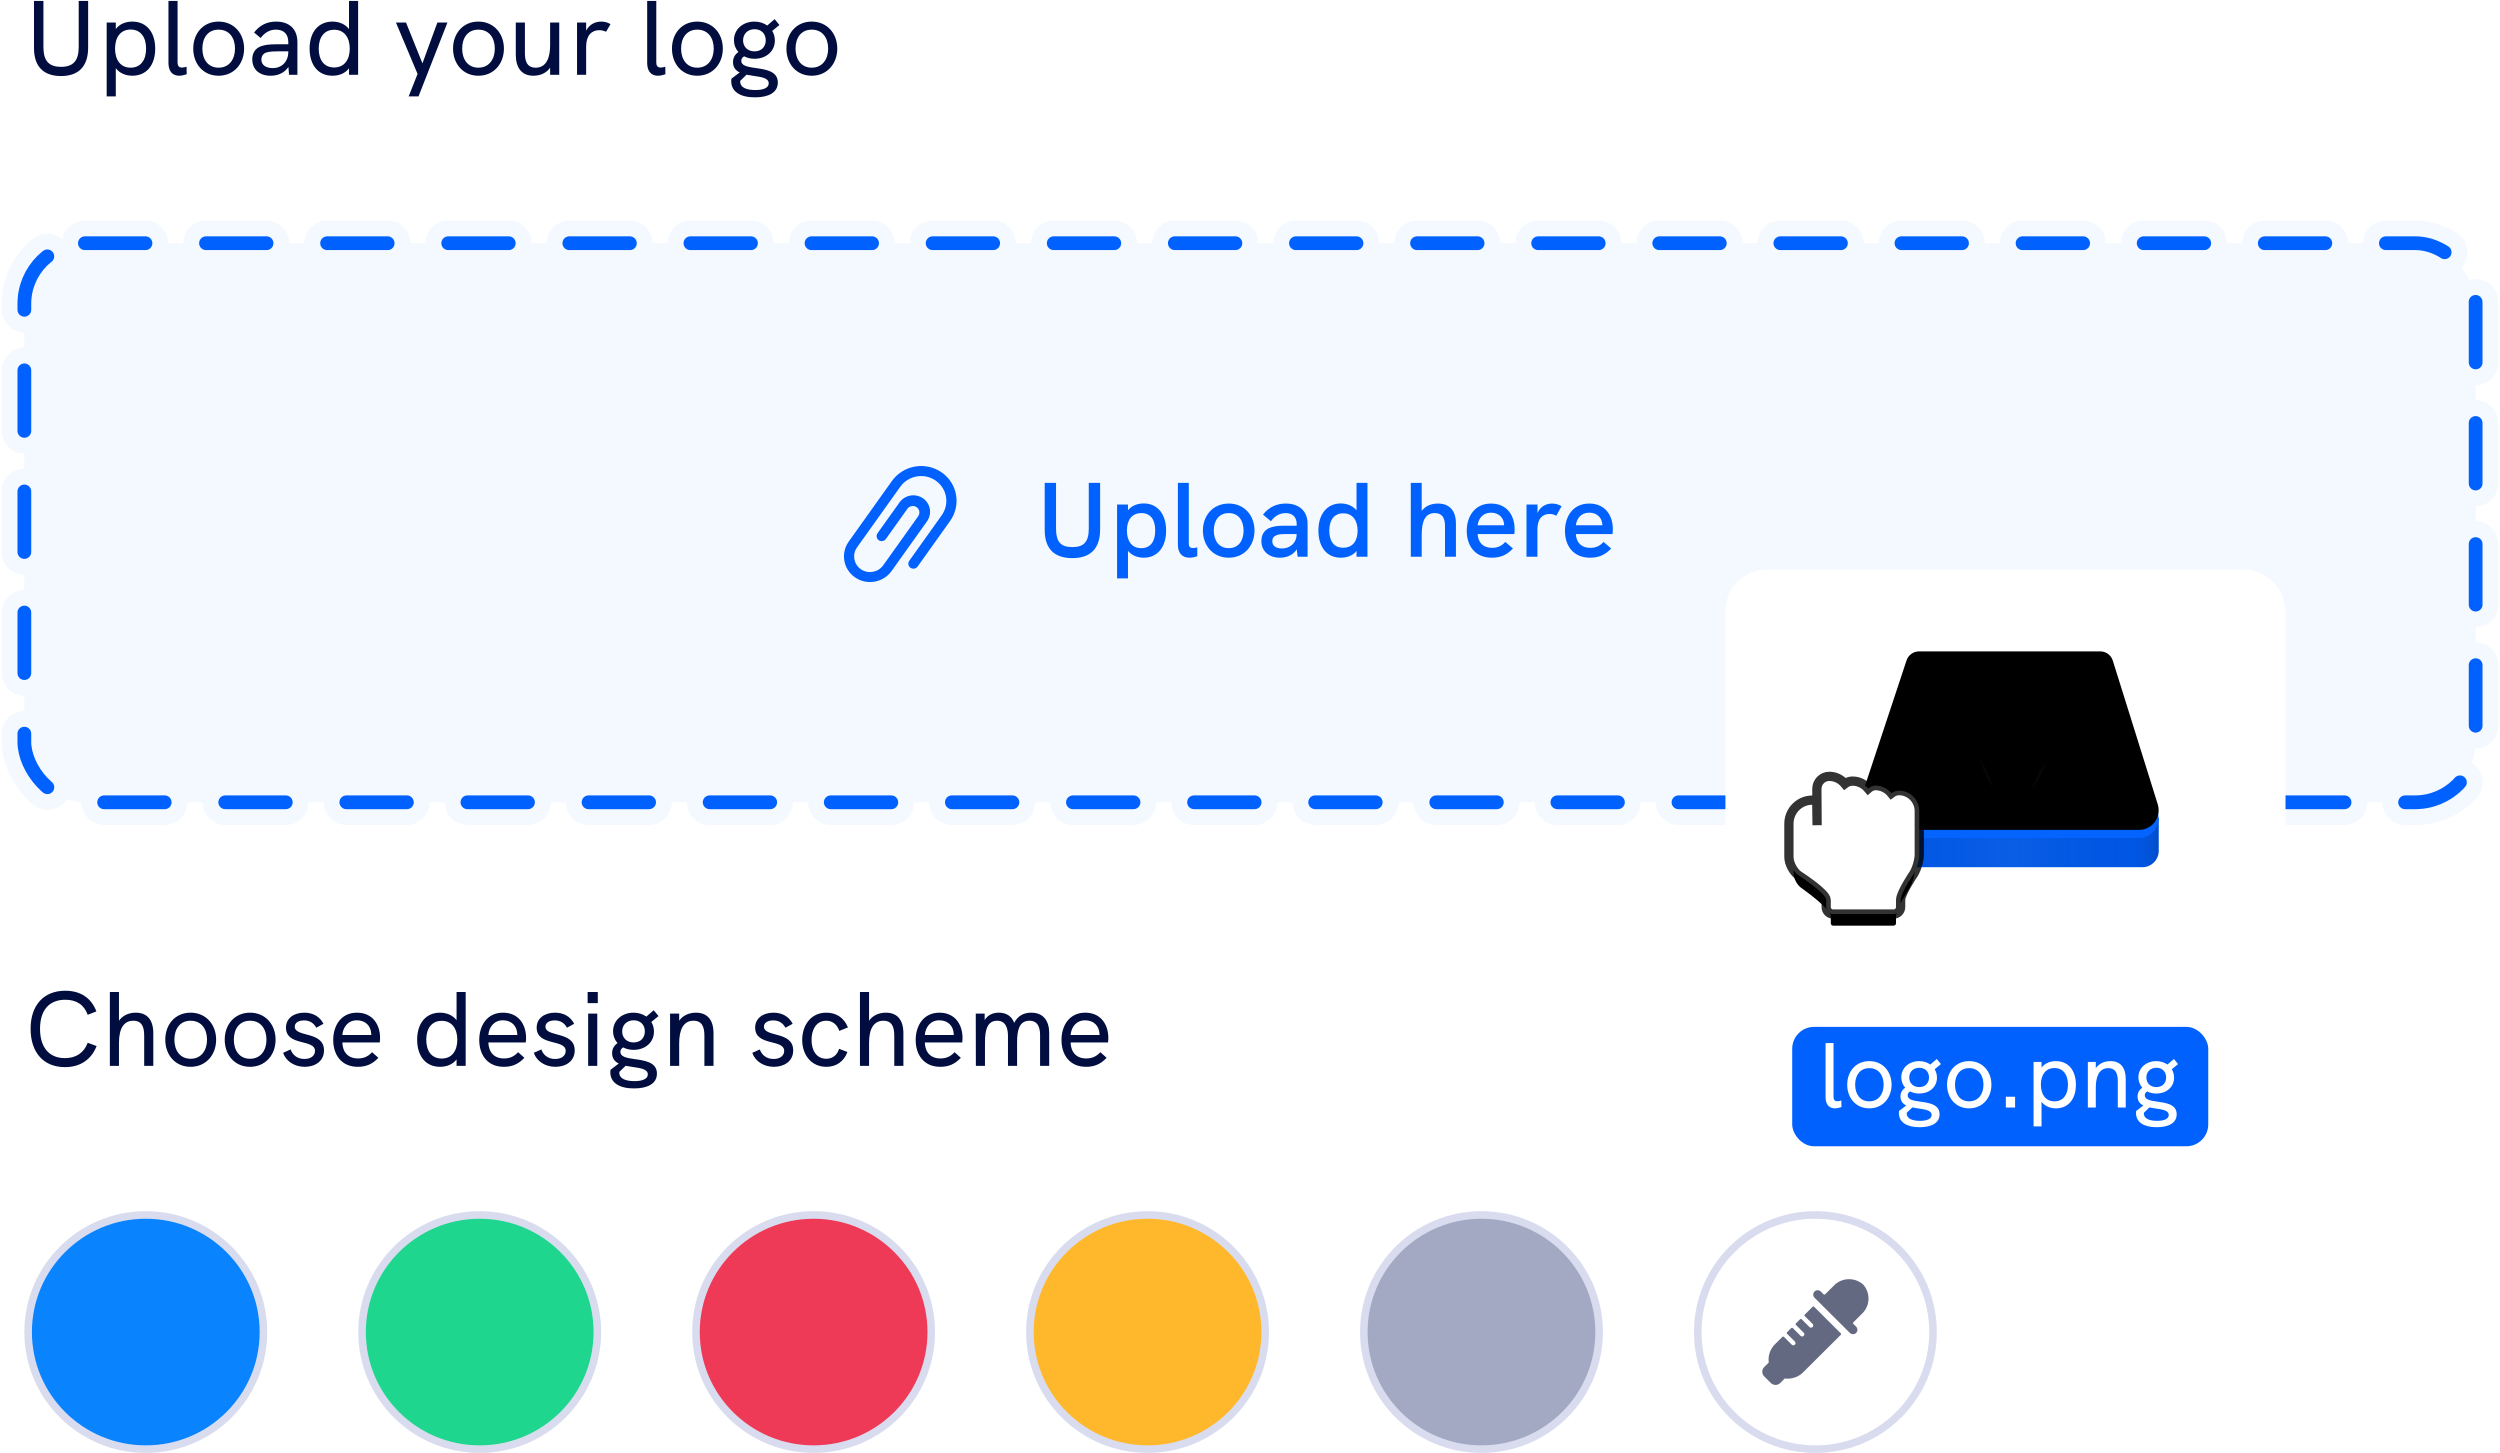 <?xml version="1.0" encoding="UTF-8"?>
<svg width="308px" height="179px" viewBox="0 0 308 179" version="1.1" xmlns="http://www.w3.org/2000/svg" xmlns:xlink="http://www.w3.org/1999/xlink">
    <title>custombranding_en</title>
    <defs>
        <rect id="path-1" x="0" y="29.85" width="302" height="68.879" rx="7.46"></rect>
        <rect id="path-2" x="0" y="0" width="59.676" height="40.024" rx="2.797"></rect>
        <filter x="-12.8%" y="-19.1%" width="125.7%" height="138.3%" filterUnits="objectBoundingBox" id="filter-3">
            <feMorphology radius="4.662" operator="dilate" in="SourceAlpha" result="shadowSpreadOuter1"></feMorphology>
            <feOffset dx="0" dy="0" in="shadowSpreadOuter1" result="shadowOffsetOuter1"></feOffset>
            <feGaussianBlur stdDeviation="1" in="shadowOffsetOuter1" result="shadowBlurOuter1"></feGaussianBlur>
            <feComposite in="shadowBlurOuter1" in2="SourceAlpha" operator="out" result="shadowBlurOuter1"></feComposite>
            <feColorMatrix values="0 0 0 0 0   0 0 0 0 0   0 0 0 0 0  0 0 0 0.35 0" type="matrix" in="shadowBlurOuter1"></feColorMatrix>
        </filter>
        <linearGradient x1="100%" y1="65.006%" x2="0%" y2="65.006%" id="linearGradient-4">
            <stop stop-color="#000000" stop-opacity="0.1" offset="0%"></stop>
            <stop stop-color="#1C1C1C" stop-opacity="0" offset="7.864%"></stop>
            <stop stop-color="#FFFFFF" stop-opacity="0.04" offset="48.484%"></stop>
            <stop stop-color="#818181" stop-opacity="0" offset="92.872%"></stop>
            <stop stop-color="#000000" stop-opacity="0.1" offset="100%"></stop>
        </linearGradient>
        <path d="M0.919,19.551 L0.919,23.565 C0.919,24.682 1.825,25.588 2.943,25.588 L35.962,25.588 C37.08,25.588 37.986,24.682 37.986,23.565 L37.986,19.551 L37.986,19.551 L0.919,19.551 Z" id="path-5"></path>
        <linearGradient x1="50%" y1="0%" x2="50%" y2="100%" id="linearGradient-6">
            <stop stop-color="#FFFFFF" stop-opacity="0.15" offset="0%"></stop>
            <stop stop-color="#000000" stop-opacity="0" offset="100%"></stop>
        </linearGradient>
        <path d="M6.917,1.11 L1.057,18.798 C0.636,20.071 1.326,21.445 2.599,21.867 C2.845,21.948 3.103,21.99 3.362,21.99 L35.548,21.99 C36.889,21.99 37.976,20.903 37.976,19.562 C37.976,19.316 37.939,19.071 37.865,18.837 L32.327,1.135 C32.116,0.46 31.49,-2.49764262e-15 30.782,0 L8.454,0 C7.756,7.94335225e-16 7.137,0.447 6.917,1.11 Z" id="path-7"></path>
        <polygon id="path-8" points="10.074 12.556 5.622 12.556 5.72642935e-13 0 4.242 0"></polygon>
        <filter x="-5.0%" y="-4.0%" width="109.9%" height="115.9%" filterUnits="objectBoundingBox" id="filter-9">
            <feOffset dx="0" dy="1" in="SourceAlpha" result="shadowOffsetOuter1"></feOffset>
            <feColorMatrix values="0 0 0 0 0.82   0 0 0 0 0.82   0 0 0 0 0.82  0 0 0 1 0" type="matrix" in="shadowOffsetOuter1"></feColorMatrix>
        </filter>
        <linearGradient x1="60.885%" y1="98.139%" x2="38.951%" y2="1.121%" id="linearGradient-10">
            <stop stop-color="#FFFFFF" offset="0%"></stop>
            <stop stop-color="#FFFFFF" stop-opacity="0.26" offset="100%"></stop>
        </linearGradient>
        <polygon id="path-11" points="14.269 3.76 10.074 12.556 5.796 12.556 9.843 3.76 14.099 3.76"></polygon>
        <filter x="-5.9%" y="-5.7%" width="111.8%" height="122.7%" filterUnits="objectBoundingBox" id="filter-12">
            <feOffset dx="0" dy="1" in="SourceAlpha" result="shadowOffsetOuter1"></feOffset>
            <feColorMatrix values="0 0 0 0 0.82   0 0 0 0 0.82   0 0 0 0 0.82  0 0 0 1 0" type="matrix" in="shadowOffsetOuter1"></feColorMatrix>
        </filter>
        <path d="M13.179,2.816 C14.237,2.816 15.094,2.189 15.094,1.417 C15.094,0.644 14.237,0.017 13.179,0.017 C12.122,0.017 11.265,0.644 11.265,1.417 C11.265,2.189 12.122,2.816 13.179,2.816 Z" id="path-13"></path>
        <filter x="-13.1%" y="-17.9%" width="126.1%" height="171.5%" filterUnits="objectBoundingBox" id="filter-14">
            <feOffset dx="0" dy="1" in="SourceAlpha" result="shadowOffsetOuter1"></feOffset>
            <feColorMatrix values="0 0 0 0 0.82   0 0 0 0 0.82   0 0 0 0 0.82  0 0 0 1 0" type="matrix" in="shadowOffsetOuter1"></feColorMatrix>
        </filter>
        <linearGradient x1="100%" y1="35.73%" x2="1.172%" y2="35.73%" id="linearGradient-15">
            <stop stop-color="#C8C8C8" offset="0%"></stop>
            <stop stop-color="#E8E8E8" offset="50.451%"></stop>
            <stop stop-color="#CBCBCB" offset="100%"></stop>
        </linearGradient>
        <linearGradient x1="50%" y1="100%" x2="50%" y2="3.061617e-15%" id="linearGradient-16">
            <stop stop-color="#FFFFFF" stop-opacity="0.15" offset="0%"></stop>
            <stop stop-color="#FFFFFF" stop-opacity="0.02" offset="0%"></stop>
            <stop stop-color="#000000" stop-opacity="0.05" offset="100%"></stop>
        </linearGradient>
        <path d="M6.917,1.11 L1.057,18.798 C0.636,20.071 1.326,21.445 2.599,21.867 C2.845,21.948 3.103,21.99 3.362,21.99 L35.548,21.99 C36.889,21.99 37.976,20.903 37.976,19.562 C37.976,19.316 37.939,19.071 37.865,18.837 L32.327,1.135 C32.116,0.46 31.49,-2.49764262e-15 30.782,0 L8.454,0 C7.756,7.94335225e-16 7.137,0.447 6.917,1.11 Z" id="path-17"></path>
        <filter x="1.1%" y="-2.3%" width="97.9%" height="104.5%" filterUnits="objectBoundingBox" id="filter-18">
            <feOffset dx="0" dy="-1" in="SourceAlpha" result="shadowOffsetInner1"></feOffset>
            <feComposite in="shadowOffsetInner1" in2="SourceAlpha" operator="arithmetic" k2="-1" k3="1" result="shadowInnerInner1"></feComposite>
            <feColorMatrix values="0 0 0 0 1   0 0 0 0 1   0 0 0 0 1  0 0 0 0.065 0" type="matrix" in="shadowInnerInner1"></feColorMatrix>
        </filter>
        <linearGradient x1="41.459%" y1="1.184%" x2="59.505%" y2="92.902%" id="linearGradient-19">
            <stop stop-color="#EEEEEE" stop-opacity="0" offset="0%"></stop>
            <stop stop-color="#000000" stop-opacity="0.12" offset="98.189%"></stop>
        </linearGradient>
        <linearGradient x1="59.029%" y1="0%" x2="40.036%" y2="93.487%" id="linearGradient-20">
            <stop stop-color="#EEEEEE" stop-opacity="0" offset="0%"></stop>
            <stop stop-color="#000000" stop-opacity="0.12" offset="100%"></stop>
        </linearGradient>
        <path d="M8.606,37.232 C8.448,37.232 8.32,37.107 8.32,36.936 L8.32,36.06 C8.32,35.135 4.648,32.557 4.648,32.557 C4.141,32.186 3.73,31.386 3.73,30.756 L3.73,26.683 C3.73,25.388 4.757,24.339 6.025,24.339 L6.062,26.865 C6.066,27.188 6.341,27.45 6.655,27.45 L6.655,27.45 C6.978,27.45 7.237,27.192 7.232,26.869 L7.173,22.385 C7.173,21.846 7.601,21.408 8.129,21.408 C9.186,21.408 10.042,22.283 10.042,23.362 L10.042,22.971 C10.042,22.432 10.47,21.994 10.998,21.994 C12.055,21.994 12.911,22.869 12.911,23.948 L12.911,23.557 C12.911,23.018 13.339,22.58 13.867,22.539 C14.924,22.58 15.78,23.455 15.78,24.534 L15.78,24.144 C15.78,23.604 16.208,23.167 16.736,23.167 C17.793,23.167 18.649,24.041 18.649,25.12 L18.649,30.455 C18.649,31.077 18.377,32.012 18.046,32.55 C18.046,32.55 16.354,35.135 16.354,36.06 L16.354,36.936 C16.354,37.1 16.214,37.232 16.068,37.232 L8.606,37.232 Z M11.189,28.19 C11.506,28.19 11.763,28.446 11.763,28.763 L11.763,32.138 C11.763,32.455 11.497,32.711 11.189,32.711 L11.189,32.711 C10.872,32.711 10.616,32.455 10.616,32.138 L10.616,28.763 C10.616,28.446 10.882,28.19 11.189,28.19 L11.189,28.19 Z M13.485,28.19 C13.801,28.19 14.058,28.446 14.058,28.763 L14.058,32.138 C14.058,32.455 13.792,32.711 13.485,32.711 L13.485,32.711 C13.168,32.711 12.911,32.455 12.911,32.138 L12.911,28.763 C12.911,28.446 13.177,28.19 13.485,28.19 L13.485,28.19 Z M15.78,28.19 C16.097,28.19 16.354,28.446 16.354,28.763 L16.354,32.138 C16.354,32.455 16.087,32.711 15.78,32.711 L15.78,32.711 C15.463,32.711 15.206,32.455 15.206,32.138 L15.206,28.763 C15.206,28.446 15.472,28.19 15.78,28.19 L15.78,28.19 Z" id="path-21"></path>
        <filter x="-44.5%" y="-29.3%" width="189.0%" height="183.9%" filterUnits="objectBoundingBox" id="filter-22">
            <feMorphology radius="1.141" operator="dilate" in="SourceAlpha" result="shadowSpreadOuter1"></feMorphology>
            <feOffset dx="0" dy="2" in="shadowSpreadOuter1" result="shadowOffsetOuter1"></feOffset>
            <feGaussianBlur stdDeviation="1.5" in="shadowOffsetOuter1" result="shadowBlurOuter1"></feGaussianBlur>
            <feComposite in="shadowBlurOuter1" in2="SourceAlpha" operator="out" result="shadowBlurOuter1"></feComposite>
            <feColorMatrix values="0 0 0 0 0   0 0 0 0 0   0 0 0 0 0  0 0 0 0.2 0" type="matrix" in="shadowBlurOuter1"></feColorMatrix>
        </filter>
    </defs>
    <g id="👉-Why-Vispato?" stroke="none" stroke-width="1" fill="none" fill-rule="evenodd">
        <g id="custombranding_en" transform="translate(3, 0.114)">
            <g id="upload">
                <g id="Rectangle" stroke-linecap="round" stroke-linejoin="round" stroke-dasharray="7.46">
                    <use stroke="#F4F9FF" stroke-width="5.595" fill="#F3F9FF" fill-rule="evenodd" xlink:href="#path-1"></use>
                    <use stroke="#0061FF" stroke-width="1.695" xlink:href="#path-1"></use>
                </g>
                <g id="Group-8" transform="translate(100.978, 57.298)" fill="#0061FF">
                    <path d="M12.012,0.773 C11.062,0.119 9.884,-0.134 8.739,0.068 C7.593,0.27 6.573,0.911 5.904,1.851 L0.581,9.316 C-0.436,10.756 -0.083,12.727 1.369,13.726 C2.822,14.724 4.828,14.375 5.859,12.945 L10.182,6.88 C10.643,6.283 10.737,5.487 10.427,4.807 C10.117,4.126 9.452,3.669 8.695,3.616 C7.991,3.566 7.312,3.872 6.888,4.421 L4.133,8.281 C4.003,8.463 3.981,8.699 4.075,8.899 C4.17,9.1 4.366,9.235 4.59,9.254 C4.814,9.272 5.032,9.172 5.162,8.99 L7.823,5.256 C8.087,4.905 8.586,4.822 8.948,5.071 C9.309,5.32 9.401,5.809 9.155,6.172 L4.83,12.237 C4.203,13.116 2.974,13.333 2.085,12.721 C1.196,12.11 0.983,10.902 1.61,10.023 L6.933,2.558 C7.927,1.164 9.876,0.82 11.286,1.79 C12.697,2.76 13.035,4.676 12.041,6.07 L8.049,11.669 C7.914,11.851 7.89,12.089 7.984,12.292 C8.078,12.495 8.277,12.632 8.504,12.649 C8.731,12.667 8.95,12.563 9.078,12.377 L13.07,6.777 C13.74,5.838 14.005,4.678 13.806,3.551 C13.621,2.5 13.046,1.559 12.198,0.907 L12.012,0.773 Z" id="Path"></path>
                    <path d="M28.136,11.349 C30.381,11.349 31.556,10.161 31.556,7.825 L31.556,2.081 L30.159,2.081 L30.159,7.72 C30.159,9.339 29.559,9.992 28.136,9.992 C26.713,9.992 26.125,9.352 26.125,7.733 L26.125,2.081 L24.729,2.081 L24.729,7.89 C24.729,10.187 25.903,11.349 28.136,11.349 Z M34.989,13.843 L34.989,10.448 C35.394,10.971 36.125,11.297 36.934,11.297 C38.605,11.297 39.689,10.005 39.689,7.968 C39.689,6.01 38.697,4.613 36.934,4.613 C36.177,4.613 35.433,4.874 34.989,5.462 L34.989,4.744 L33.645,4.744 L33.645,13.843 L34.989,13.843 Z M36.621,10.122 C35.42,10.122 34.859,9.195 34.859,7.955 C34.859,6.676 35.446,5.801 36.634,5.801 C37.77,5.801 38.344,6.597 38.344,7.955 C38.344,9.274 37.783,10.122 36.621,10.122 Z M42.561,11.297 C42.861,11.297 43.2,11.232 43.527,11.114 L43.527,10.018 C43.331,10.083 43.148,10.109 42.991,10.109 C42.652,10.109 42.482,9.939 42.482,9.6 L42.482,2.081 L41.138,2.081 L41.138,9.691 C41.138,10.788 41.725,11.297 42.561,11.297 Z M47.404,11.297 C49.336,11.297 50.576,9.796 50.576,7.955 C50.576,6.101 49.336,4.626 47.404,4.626 C45.459,4.626 44.219,6.101 44.219,7.955 C44.219,9.796 45.459,11.297 47.404,11.297 Z M47.404,10.122 C46.151,10.122 45.563,9.143 45.563,7.955 C45.563,6.767 46.151,5.801 47.404,5.801 C48.644,5.801 49.231,6.767 49.231,7.955 C49.231,9.13 48.657,10.122 47.404,10.122 Z M53.709,11.297 C54.623,11.297 55.367,10.918 55.785,10.266 L55.889,11.179 L57.116,11.179 L57.116,7.133 C57.116,5.566 56.098,4.626 54.427,4.626 C53.278,4.626 52.364,5.07 51.62,5.984 L52.599,6.806 C53.082,6.141 53.709,5.801 54.414,5.801 C55.262,5.801 55.771,6.297 55.771,7.133 L55.771,7.355 L54.27,7.355 C53.356,7.355 52.756,7.459 52.312,7.681 C51.738,7.968 51.424,8.516 51.424,9.247 C51.424,10.475 52.338,11.297 53.709,11.297 Z M53.957,10.161 C53.226,10.161 52.769,9.822 52.769,9.274 C52.769,8.999 52.86,8.778 53.056,8.647 C53.304,8.451 53.683,8.386 54.427,8.386 L55.771,8.386 L55.771,8.412 C55.771,9.43 55.001,10.161 53.957,10.161 Z M61.202,11.297 C61.972,11.297 62.703,11.036 63.147,10.461 L63.147,11.179 L64.492,11.179 L64.492,2.081 L63.147,2.081 L63.147,5.462 C62.742,4.94 61.998,4.613 61.202,4.613 C59.557,4.613 58.448,5.879 58.448,7.955 C58.448,9.887 59.414,11.297 61.202,11.297 Z M61.502,10.07 C60.354,10.07 59.792,9.247 59.792,7.968 C59.792,6.65 60.38,5.827 61.515,5.827 C62.69,5.827 63.278,6.741 63.278,7.968 C63.278,9.169 62.716,10.07 61.502,10.07 Z M71.175,11.179 L71.175,8.477 C71.175,6.65 71.685,5.801 72.781,5.801 C73.643,5.801 74.047,6.31 74.047,7.433 L74.047,11.179 L75.392,11.179 L75.392,7.094 C75.392,5.501 74.609,4.626 73.173,4.626 C72.298,4.626 71.593,4.953 71.175,5.54 L71.175,2.081 L69.831,2.081 L69.831,11.179 L71.175,11.179 Z M79.817,11.297 C80.875,11.297 81.684,10.958 82.415,10.161 L81.475,9.352 C80.992,9.9 80.457,10.083 79.83,10.083 C78.734,10.083 78.12,9.417 78.068,8.386 L82.585,8.386 C82.611,8.19 82.624,7.994 82.624,7.798 C82.624,6.114 81.71,4.626 79.713,4.626 C77.663,4.626 76.724,6.271 76.724,7.994 C76.724,9.757 77.69,11.297 79.817,11.297 Z M81.332,7.302 L78.068,7.302 C78.159,6.506 78.682,5.749 79.713,5.749 C80.666,5.749 81.306,6.362 81.332,7.276 L81.332,7.302 Z M85.431,11.179 L85.431,7.825 C85.431,6.545 85.992,5.906 86.958,5.906 C87.258,5.906 87.506,5.984 87.754,6.127 L88.407,4.953 C88.015,4.718 87.637,4.626 87.219,4.626 C86.514,4.626 85.77,4.992 85.444,5.801 L85.444,4.744 L84.086,4.744 L84.086,11.179 L85.431,11.179 Z M91.919,11.297 C92.976,11.297 93.785,10.958 94.516,10.161 L93.576,9.352 C93.093,9.9 92.558,10.083 91.932,10.083 C90.835,10.083 90.222,9.417 90.169,8.386 L94.686,8.386 C94.712,8.19 94.725,7.994 94.725,7.798 C94.725,6.114 93.811,4.626 91.814,4.626 C89.765,4.626 88.825,6.271 88.825,7.994 C88.825,9.757 89.791,11.297 91.919,11.297 Z M93.433,7.302 L90.169,7.302 C90.261,6.506 90.783,5.749 91.814,5.749 C92.767,5.749 93.407,6.362 93.433,7.276 L93.433,7.302 Z" id="Uploadhere" fill-rule="nonzero"></path>
                </g>
                <path d="M4.517,9.255 C6.697,9.255 7.859,8.054 7.859,5.744 L7.859,0 L6.697,0 L6.697,5.666 C6.697,7.363 6.031,8.12 4.517,8.12 C3.016,8.12 2.35,7.376 2.35,5.692 L2.35,0 L1.188,0 L1.188,5.809 C1.188,8.068 2.35,9.255 4.517,9.255 Z M11.266,11.762 L11.266,8.289 C11.697,8.864 12.441,9.216 13.302,9.216 C15.091,9.216 16.122,7.859 16.122,5.874 C16.122,3.89 15.078,2.546 13.302,2.546 C12.467,2.546 11.736,2.846 11.266,3.459 L11.266,2.663 L10.143,2.663 L10.143,11.762 L11.266,11.762 Z M13.093,8.224 C11.814,8.224 11.174,7.219 11.174,5.874 C11.174,4.478 11.853,3.525 13.093,3.525 C14.307,3.525 14.999,4.438 14.999,5.874 C14.999,7.271 14.347,8.224 13.093,8.224 Z M19.072,9.216 C19.359,9.216 19.699,9.138 19.999,9.034 L19.986,8.107 C19.803,8.159 19.594,8.211 19.412,8.211 C19.033,8.211 18.876,7.976 18.876,7.584 L18.876,0 L17.754,0 L17.754,7.65 C17.754,8.707 18.289,9.216 19.072,9.216 Z M23.928,9.216 C25.821,9.216 27.074,7.741 27.074,5.874 C27.074,3.995 25.808,2.546 23.928,2.546 C22.036,2.546 20.808,3.995 20.808,5.874 C20.808,7.754 22.036,9.216 23.928,9.216 Z M23.928,8.224 C22.623,8.224 21.931,7.193 21.931,5.874 C21.931,4.556 22.61,3.538 23.928,3.538 C25.247,3.538 25.952,4.543 25.952,5.874 C25.952,7.18 25.247,8.224 23.928,8.224 Z M30.338,9.216 C31.304,9.216 32.074,8.825 32.531,8.133 L32.609,9.099 L33.641,9.099 L33.641,5.078 C33.641,3.485 32.662,2.546 31.017,2.546 C29.894,2.546 29.02,2.976 28.302,3.89 L29.111,4.569 C29.62,3.89 30.234,3.538 30.991,3.538 C31.97,3.538 32.518,4.086 32.518,5.078 L32.518,5.339 L31.095,5.339 C30.012,5.339 29.372,5.444 28.889,5.705 C28.367,5.992 28.08,6.514 28.08,7.193 C28.08,8.433 28.954,9.216 30.338,9.216 Z M30.599,8.276 C29.737,8.276 29.202,7.872 29.202,7.245 C29.202,6.919 29.32,6.671 29.529,6.501 C29.803,6.292 30.247,6.214 31.226,6.214 L32.518,6.214 L32.518,6.279 C32.518,7.467 31.735,8.276 30.599,8.276 Z M37.962,9.216 C38.81,9.216 39.541,8.903 39.998,8.302 L39.998,9.099 L41.121,9.099 L41.121,0 L39.998,0 L39.998,3.472 C39.554,2.885 38.81,2.546 37.962,2.546 C36.238,2.546 35.142,3.838 35.142,5.874 C35.142,7.793 36.121,9.216 37.962,9.216 Z M38.171,8.198 C36.904,8.198 36.265,7.245 36.265,5.874 C36.265,4.465 36.956,3.551 38.171,3.551 C39.411,3.551 40.089,4.504 40.089,5.874 C40.089,7.206 39.45,8.198 38.171,8.198 Z M48.562,11.762 L52.125,2.663 L50.885,2.663 L49.045,7.689 L47.021,2.663 L45.781,2.663 L48.444,8.994 L47.348,11.762 L48.562,11.762 Z M55.937,9.216 C57.83,9.216 59.083,7.741 59.083,5.874 C59.083,3.995 57.817,2.546 55.937,2.546 C54.044,2.546 52.817,3.995 52.817,5.874 C52.817,7.754 54.044,9.216 55.937,9.216 Z M55.937,8.224 C54.632,8.224 53.94,7.193 53.94,5.874 C53.94,4.556 54.619,3.538 55.937,3.538 C57.256,3.538 57.961,4.543 57.961,5.874 C57.961,7.18 57.256,8.224 55.937,8.224 Z M62.712,9.216 C63.522,9.216 64.318,8.903 64.775,8.224 L64.775,9.099 L65.898,9.099 L65.898,2.663 L64.775,2.663 L64.775,5.457 C64.775,6.945 64.344,8.224 63,8.224 C61.838,8.224 61.68,7.281 61.669,6.467 L61.668,2.663 L60.545,2.663 L60.545,6.632 C60.545,8.146 61.198,9.216 62.712,9.216 Z M69.213,9.099 L69.213,5.626 C69.213,4.295 69.853,3.603 70.832,3.603 C71.119,3.603 71.393,3.668 71.668,3.799 L72.216,2.859 C71.837,2.637 71.472,2.546 71.067,2.546 C70.388,2.546 69.618,2.846 69.213,3.668 L69.213,2.663 L68.091,2.663 L68.091,9.099 L69.213,9.099 Z M78.051,9.216 C78.338,9.216 78.678,9.138 78.978,9.034 L78.965,8.107 C78.782,8.159 78.573,8.211 78.391,8.211 C78.012,8.211 77.855,7.976 77.855,7.584 L77.855,0 L76.733,0 L76.733,7.65 C76.733,8.707 77.268,9.216 78.051,9.216 Z M82.907,9.216 C84.8,9.216 86.053,7.741 86.053,5.874 C86.053,3.995 84.787,2.546 82.907,2.546 C81.014,2.546 79.787,3.995 79.787,5.874 C79.787,7.754 81.014,9.216 82.907,9.216 Z M82.907,8.224 C81.602,8.224 80.91,7.193 80.91,5.874 C80.91,4.556 81.589,3.538 82.907,3.538 C84.226,3.538 84.931,4.543 84.931,5.874 C84.931,7.18 84.226,8.224 82.907,8.224 Z M90.009,11.879 C91.667,11.879 92.829,11.305 92.829,10.052 C92.829,8.603 91.262,8.433 89.97,8.25 C89.082,8.12 88.325,7.976 88.325,7.376 C88.325,7.141 88.442,6.958 88.677,6.827 C89.043,7.023 89.487,7.128 89.97,7.128 C91.34,7.128 92.463,6.24 92.463,4.882 C92.463,4.438 92.346,4.034 92.137,3.694 L93.024,2.963 L92.437,2.245 L91.523,3.029 C91.092,2.728 90.557,2.546 89.944,2.546 C88.547,2.546 87.424,3.485 87.424,4.83 C87.424,5.391 87.62,5.901 87.972,6.292 C87.542,6.605 87.307,6.997 87.307,7.545 C87.307,8.198 87.646,8.577 88.129,8.812 L87.111,9.582 C87.098,9.66 87.085,9.738 87.085,9.869 C87.085,11.174 88.181,11.879 90.009,11.879 Z M89.957,6.214 C89.069,6.214 88.547,5.613 88.547,4.856 C88.547,4.047 89.134,3.485 89.957,3.485 C90.805,3.485 91.34,4.047 91.34,4.856 C91.34,5.626 90.831,6.214 89.957,6.214 Z M90.061,10.979 C89.082,10.979 88.194,10.731 88.194,9.934 C88.194,9.908 88.194,9.882 88.207,9.83 L88.978,9.086 C89.226,9.138 89.487,9.177 89.735,9.216 C90.753,9.373 91.706,9.464 91.706,10.156 C91.706,10.718 91.04,10.979 90.061,10.979 Z M97.006,9.216 C98.899,9.216 100.152,7.741 100.152,5.874 C100.152,3.995 98.886,2.546 97.006,2.546 C95.113,2.546 93.886,3.995 93.886,5.874 C93.886,7.754 95.113,9.216 97.006,9.216 Z M97.006,8.224 C95.7,8.224 95.009,7.193 95.009,5.874 C95.009,4.556 95.687,3.538 97.006,3.538 C98.324,3.538 99.029,4.543 99.029,5.874 C99.029,7.18 98.324,8.224 97.006,8.224 Z" id="Uploadyourlogo" fill="#000D3E" fill-rule="nonzero"></path>
            </g>
            <g id="colors" transform="translate(0, 114.957)">
                <path d="M5,16.4 C6.853,16.4 8.237,15.499 8.903,13.802 L7.806,13.398 C7.336,14.651 6.357,15.291 5,15.291 C3.055,15.291 1.932,13.972 1.932,11.675 C1.932,9.39 3.055,8.098 5.039,8.098 C6.41,8.098 7.35,8.698 7.806,9.951 L8.877,9.534 C8.237,7.85 6.893,6.988 5.039,6.988 C2.389,6.988 0.77,8.763 0.77,11.675 C0.77,14.612 2.376,16.4 5,16.4 Z M11.657,16.244 L11.657,13.411 C11.657,11.609 12.271,10.682 13.433,10.682 C14.347,10.682 14.764,11.257 14.764,12.51 L14.764,16.244 L15.887,16.244 L15.887,12.236 C15.887,10.578 15.13,9.69 13.733,9.69 C12.832,9.69 12.088,10.056 11.657,10.682 L11.657,7.145 L10.535,7.145 L10.535,16.244 L11.657,16.244 Z M20.482,16.361 C22.375,16.361 23.628,14.886 23.628,13.019 C23.628,11.139 22.362,9.69 20.482,9.69 C18.589,9.69 17.362,11.139 17.362,13.019 C17.362,14.899 18.589,16.361 20.482,16.361 Z M20.482,15.369 C19.177,15.369 18.485,14.338 18.485,13.019 C18.485,11.701 19.164,10.682 20.482,10.682 C21.801,10.682 22.505,11.688 22.505,13.019 C22.505,14.325 21.801,15.369 20.482,15.369 Z M27.805,16.361 C29.698,16.361 30.952,14.886 30.952,13.019 C30.952,11.139 29.685,9.69 27.805,9.69 C25.913,9.69 24.686,11.139 24.686,13.019 C24.686,14.899 25.913,16.361 27.805,16.361 Z M27.805,15.369 C26.5,15.369 25.808,14.338 25.808,13.019 C25.808,11.701 26.487,10.682 27.805,10.682 C29.124,10.682 29.829,11.688 29.829,13.019 C29.829,14.325 29.124,15.369 27.805,15.369 Z M34.541,16.361 C35.769,16.361 36.917,15.708 36.917,14.338 C36.917,11.923 33.314,12.758 33.314,11.413 C33.314,10.944 33.758,10.643 34.463,10.643 C35.22,10.643 35.677,11.022 35.964,11.544 L36.852,11.061 C36.395,10.16 35.547,9.69 34.489,9.69 C33.223,9.69 32.231,10.369 32.231,11.531 C32.231,13.855 35.808,12.902 35.808,14.403 C35.808,14.964 35.338,15.395 34.502,15.395 C33.549,15.395 33.014,14.821 32.805,14.22 L31.878,14.638 C32.218,15.643 33.249,16.361 34.541,16.361 Z M41.082,16.361 C42.1,16.361 42.883,16.035 43.614,15.251 L42.844,14.56 C42.296,15.147 41.747,15.33 41.095,15.33 C39.907,15.33 39.215,14.586 39.176,13.359 L43.784,13.359 C43.81,13.189 43.823,12.967 43.823,12.784 C43.823,11.218 42.948,9.69 40.977,9.69 C39.019,9.69 38.053,11.283 38.053,13.058 C38.053,14.847 39.032,16.361 41.082,16.361 Z M42.753,12.445 L39.176,12.445 C39.254,11.479 39.868,10.63 40.964,10.63 C42.048,10.63 42.7,11.335 42.739,12.327 C42.739,12.379 42.739,12.419 42.753,12.445 Z M51.212,16.361 C52.06,16.361 52.791,16.048 53.248,15.447 L53.248,16.244 L54.371,16.244 L54.371,7.145 L53.248,7.145 L53.248,10.617 C52.804,10.03 52.06,9.69 51.212,9.69 C49.489,9.69 48.392,10.983 48.392,13.019 C48.392,14.938 49.371,16.361 51.212,16.361 Z M51.421,15.343 C50.154,15.343 49.515,14.39 49.515,13.019 C49.515,11.609 50.207,10.695 51.421,10.695 C52.661,10.695 53.34,11.648 53.34,13.019 C53.34,14.351 52.7,15.343 51.421,15.343 Z M59.07,16.361 C60.089,16.361 60.872,16.035 61.603,15.251 L60.833,14.56 C60.284,15.147 59.736,15.33 59.083,15.33 C57.895,15.33 57.204,14.586 57.164,13.359 L61.773,13.359 C61.799,13.189 61.812,12.967 61.812,12.784 C61.812,11.218 60.937,9.69 58.966,9.69 C57.008,9.69 56.042,11.283 56.042,13.058 C56.042,14.847 57.021,16.361 59.07,16.361 Z M60.741,12.445 L57.164,12.445 C57.243,11.479 57.856,10.63 58.953,10.63 C60.036,10.63 60.689,11.335 60.728,12.327 C60.728,12.379 60.728,12.419 60.741,12.445 Z M65.428,16.361 C66.655,16.361 67.804,15.708 67.804,14.338 C67.804,11.923 64.201,12.758 64.201,11.413 C64.201,10.944 64.644,10.643 65.349,10.643 C66.107,10.643 66.563,11.022 66.851,11.544 L67.738,11.061 C67.281,10.16 66.433,9.69 65.375,9.69 C64.109,9.69 63.117,10.369 63.117,11.531 C63.117,13.855 66.694,12.902 66.694,14.403 C66.694,14.964 66.224,15.395 65.389,15.395 C64.436,15.395 63.9,14.821 63.692,14.22 L62.765,14.638 C63.104,15.643 64.135,16.361 65.428,16.361 Z M70.649,8.515 L70.649,7.145 L69.396,7.145 L69.396,8.515 L70.649,8.515 Z M70.584,16.244 L70.584,9.808 L69.461,9.808 L69.461,16.244 L70.584,16.244 Z M75.114,19.024 C76.772,19.024 77.934,18.45 77.934,17.196 C77.934,15.747 76.367,15.578 75.075,15.395 C74.187,15.264 73.43,15.121 73.43,14.52 C73.43,14.285 73.547,14.103 73.782,13.972 C74.148,14.168 74.592,14.272 75.075,14.272 C76.445,14.272 77.568,13.385 77.568,12.027 C77.568,11.583 77.451,11.179 77.242,10.839 L78.129,10.108 L77.542,9.39 L76.628,10.173 C76.197,9.873 75.662,9.69 75.049,9.69 C73.652,9.69 72.529,10.63 72.529,11.975 C72.529,12.536 72.725,13.045 73.077,13.437 C72.647,13.75 72.412,14.142 72.412,14.69 C72.412,15.343 72.751,15.721 73.234,15.956 L72.216,16.727 C72.203,16.805 72.19,16.883 72.19,17.014 C72.19,18.319 73.286,19.024 75.114,19.024 Z M75.062,13.359 C74.174,13.359 73.652,12.758 73.652,12.001 C73.652,11.192 74.239,10.63 75.062,10.63 C75.91,10.63 76.445,11.192 76.445,12.001 C76.445,12.771 75.936,13.359 75.062,13.359 Z M75.166,18.123 C74.187,18.123 73.299,17.875 73.299,17.079 C73.299,17.053 73.299,17.027 73.312,16.975 L74.083,16.23 C74.331,16.283 74.592,16.322 74.84,16.361 C75.858,16.518 76.811,16.609 76.811,17.301 C76.811,17.862 76.145,18.123 75.166,18.123 Z M80.675,16.244 L80.675,13.463 C80.675,11.87 81.145,10.682 82.437,10.682 C83.482,10.682 83.782,11.44 83.782,12.51 L83.782,16.244 L84.905,16.244 L84.905,12.236 C84.905,10.578 84.147,9.69 82.738,9.69 C81.863,9.69 81.106,10.056 80.675,10.682 L80.675,9.808 L79.552,9.808 L79.552,16.244 L80.675,16.244 Z M92.346,16.361 C93.573,16.361 94.721,15.708 94.721,14.338 C94.721,11.923 91.118,12.758 91.118,11.413 C91.118,10.944 91.562,10.643 92.267,10.643 C93.024,10.643 93.481,11.022 93.768,11.544 L94.656,11.061 C94.199,10.16 93.351,9.69 92.293,9.69 C91.027,9.69 90.035,10.369 90.035,11.531 C90.035,13.855 93.612,12.902 93.612,14.403 C93.612,14.964 93.142,15.395 92.306,15.395 C91.353,15.395 90.818,14.821 90.609,14.22 L89.682,14.638 C90.022,15.643 91.053,16.361 92.346,16.361 Z M98.82,16.361 C100.021,16.361 100.974,15.708 101.405,14.533 L100.374,14.142 C100.152,14.912 99.564,15.369 98.807,15.369 C97.528,15.369 96.98,14.259 96.98,13.045 C96.98,11.831 97.528,10.682 98.807,10.682 C99.551,10.682 100.139,11.152 100.4,11.936 L101.47,11.505 C100.961,10.278 99.995,9.69 98.807,9.69 C96.81,9.69 95.831,11.348 95.831,13.045 C95.831,14.808 96.875,16.361 98.82,16.361 Z M104.068,16.244 L104.068,13.411 C104.068,11.609 104.682,10.682 105.844,10.682 C106.757,10.682 107.175,11.257 107.175,12.51 L107.175,16.244 L108.298,16.244 L108.298,12.236 C108.298,10.578 107.541,9.69 106.144,9.69 C105.243,9.69 104.499,10.056 104.068,10.682 L104.068,7.145 L102.946,7.145 L102.946,16.244 L104.068,16.244 Z M112.841,16.361 C113.859,16.361 114.642,16.035 115.373,15.251 L114.603,14.56 C114.055,15.147 113.506,15.33 112.854,15.33 C111.666,15.33 110.974,14.586 110.935,13.359 L115.543,13.359 C115.569,13.189 115.582,12.967 115.582,12.784 C115.582,11.218 114.707,9.69 112.736,9.69 C110.778,9.69 109.812,11.283 109.812,13.058 C109.812,14.847 110.791,16.361 112.841,16.361 Z M114.512,12.445 L110.935,12.445 C111.013,11.479 111.627,10.63 112.723,10.63 C113.807,10.63 114.459,11.335 114.499,12.327 C114.499,12.379 114.499,12.419 114.512,12.445 Z M118.349,16.244 L118.349,13.359 C118.349,11.962 118.571,10.682 119.851,10.682 C120.934,10.682 121.182,11.675 121.182,12.549 L121.182,16.244 L122.305,16.244 L122.305,13.359 C122.305,11.962 122.514,10.682 123.832,10.682 C125.056,10.682 125.133,11.877 125.137,12.449 L125.138,16.244 L126.26,16.244 L126.26,12.197 C126.26,10.761 125.595,9.69 124.054,9.69 C123.127,9.69 122.396,10.069 121.952,10.944 C121.6,10.043 120.895,9.69 120.06,9.69 C119.368,9.69 118.715,9.938 118.31,10.604 L118.31,9.808 L117.214,9.808 L117.227,16.244 L118.349,16.244 Z M130.803,16.361 C131.821,16.361 132.605,16.035 133.336,15.251 L132.566,14.56 C132.017,15.147 131.469,15.33 130.816,15.33 C129.628,15.33 128.936,14.586 128.897,13.359 L133.505,13.359 C133.532,13.189 133.545,12.967 133.545,12.784 C133.545,11.218 132.67,9.69 130.699,9.69 C128.741,9.69 127.775,11.283 127.775,13.058 C127.775,14.847 128.754,16.361 130.803,16.361 Z M132.474,12.445 L128.897,12.445 C128.976,11.479 129.589,10.63 130.686,10.63 C131.769,10.63 132.422,11.335 132.461,12.327 C132.461,12.379 132.461,12.419 132.474,12.445 Z" id="Choosedesignscheme" fill="#000D3E" fill-rule="nonzero"></path>
                <ellipse id="Oval" stroke="#D8DCEE" stroke-width="0.932" fill="#0A83FF" cx="14.96" cy="49.038" rx="14.494" ry="14.425"></ellipse>
                <ellipse id="Oval-Copy-14" stroke="#D8DCEE" stroke-width="0.932" fill="#FFB82C" cx="138.378" cy="49.038" rx="14.494" ry="14.425"></ellipse>
                <ellipse id="Oval-Copy-12" stroke="#D8DCEE" stroke-width="0.932" fill="#1FD68E" cx="56.099" cy="49.038" rx="14.494" ry="14.425"></ellipse>
                <ellipse id="Oval-Copy-15" stroke="#D8DCEE" stroke-width="0.932" fill="#A3A9C3" cx="179.517" cy="49.038" rx="14.494" ry="14.425"></ellipse>
                <ellipse id="Oval-Copy-13" stroke="#D8DCEE" stroke-width="0.932" fill="#EF3A57" cx="97.238" cy="49.038" rx="14.494" ry="14.425"></ellipse>
                <ellipse id="Oval-Copy-16" stroke="#D8DCEE" stroke-width="0.932" fill="#FFFFFF" cx="220.656" cy="49.038" rx="14.494" ry="14.425"></ellipse>
                <path d="M220.406,45.888 C220.442,45.888 220.477,45.902 220.502,45.927 L220.502,45.927 L223.781,49.194 C223.834,49.247 223.834,49.332 223.781,49.385 L223.781,49.385 L219.197,53.947 C218.602,54.572 217.742,54.874 216.886,54.758 L216.886,54.758 L216.326,55.314 C216.007,55.632 215.489,55.632 215.169,55.314 L215.169,55.314 L214.351,54.5 C214.032,54.182 214.032,53.666 214.351,53.348 L214.351,53.348 L214.911,52.792 C214.795,51.94 215.098,51.083 215.726,50.492 L215.726,50.492 L216.587,49.634 C216.641,49.581 216.727,49.581 216.781,49.634 L216.781,49.634 L217.738,50.587 C217.806,50.657 217.908,50.685 218.003,50.661 C218.099,50.636 218.173,50.562 218.198,50.467 C218.223,50.372 218.194,50.271 218.124,50.203 L218.124,50.203 L217.166,49.25 C217.113,49.197 217.113,49.111 217.166,49.058 L217.166,49.058 L217.678,48.547 C217.732,48.495 217.818,48.495 217.872,48.547 L217.872,48.547 L218.829,49.501 C218.897,49.571 218.999,49.599 219.094,49.575 C219.189,49.55 219.264,49.476 219.289,49.381 C219.314,49.286 219.285,49.185 219.215,49.117 L219.215,49.117 L218.257,48.164 C218.204,48.111 218.204,48.025 218.257,47.972 L218.257,47.972 L218.769,47.461 C218.823,47.409 218.909,47.409 218.963,47.461 L218.963,47.461 L219.921,48.413 C219.989,48.484 220.091,48.512 220.186,48.487 C220.282,48.463 220.356,48.388 220.381,48.293 C220.406,48.199 220.377,48.098 220.307,48.029 L220.307,48.029 L219.349,47.076 C219.296,47.023 219.296,46.938 219.349,46.885 L219.349,46.885 L220.31,45.927 C220.335,45.902 220.37,45.888 220.406,45.888 Z M222.875,43.373 C223.836,42.319 225.472,42.233 226.539,43.182 C227.492,44.244 227.406,45.872 226.347,46.829 L226.347,46.829 L225.331,47.84 C225.305,47.866 225.291,47.9 225.291,47.936 C225.291,47.972 225.305,48.007 225.331,48.032 L225.331,48.032 L225.681,48.381 C225.887,48.594 225.884,48.933 225.674,49.142 C225.464,49.351 225.123,49.354 224.909,49.149 L224.909,49.149 L220.544,44.804 C220.338,44.591 220.341,44.253 220.551,44.043 C220.761,43.834 221.102,43.831 221.316,44.037 L221.316,44.037 L221.665,44.385 C221.719,44.437 221.805,44.437 221.858,44.385 L221.858,44.385 Z" id="Combined-Shape" fill="#636981"></path>
            </g>
            <g id="graphic" transform="translate(214.235, 74.695)">
                <g id="Group-2" transform="translate(3.565, 50.638)">
                    <rect id="Rectangle" fill="#0061FF" x="0" y="1.064" width="51.256" height="14.711" rx="2.697"></rect>
                    <path d="M5.261,11.103 C5.511,11.103 5.808,11.034 6.069,10.943 L6.058,10.134 C5.899,10.18 5.716,10.226 5.557,10.226 C5.227,10.226 5.09,10.021 5.09,9.679 L5.09,3.062 L4.111,3.062 L4.111,9.736 C4.111,10.658 4.578,11.103 5.261,11.103 Z M9.498,11.103 C11.149,11.103 12.242,9.816 12.242,8.187 C12.242,6.547 11.138,5.283 9.498,5.283 C7.846,5.283 6.776,6.547 6.776,8.187 C6.776,9.827 7.846,11.103 9.498,11.103 Z M9.498,10.237 C8.359,10.237 7.755,9.337 7.755,8.187 C7.755,7.037 8.347,6.148 9.498,6.148 C10.648,6.148 11.263,7.025 11.263,8.187 C11.263,9.326 10.648,10.237 9.498,10.237 Z M15.693,13.426 C17.14,13.426 18.153,12.925 18.153,11.831 C18.153,10.778 17.204,10.5 16.235,10.344 L15.945,10.3 C15.849,10.286 15.753,10.273 15.659,10.26 C14.885,10.146 14.224,10.021 14.224,9.497 C14.224,9.292 14.327,9.132 14.532,9.018 C14.851,9.189 15.238,9.28 15.659,9.28 C16.855,9.28 17.834,8.506 17.834,7.321 C17.834,6.934 17.732,6.581 17.55,6.285 L18.324,5.647 L17.812,5.021 L17.014,5.704 C16.639,5.442 16.172,5.283 15.636,5.283 C14.418,5.283 13.438,6.103 13.438,7.276 C13.438,7.765 13.609,8.21 13.917,8.551 C13.541,8.825 13.336,9.166 13.336,9.645 C13.336,10.214 13.632,10.544 14.053,10.749 L13.165,11.421 C13.154,11.49 13.142,11.558 13.142,11.672 C13.142,12.811 14.099,13.426 15.693,13.426 Z M15.648,8.483 C14.873,8.483 14.418,7.959 14.418,7.299 C14.418,6.592 14.93,6.103 15.648,6.103 C16.388,6.103 16.855,6.592 16.855,7.299 C16.855,7.97 16.411,8.483 15.648,8.483 Z M15.739,12.64 C14.885,12.64 14.11,12.424 14.11,11.729 C14.11,11.706 14.11,11.683 14.122,11.638 L14.794,10.989 C15.01,11.034 15.238,11.068 15.454,11.103 C16.342,11.239 17.174,11.319 17.174,11.923 C17.174,12.412 16.593,12.64 15.739,12.64 Z M21.798,11.103 C23.449,11.103 24.543,9.816 24.543,8.187 C24.543,6.547 23.438,5.283 21.798,5.283 C20.146,5.283 19.076,6.547 19.076,8.187 C19.076,9.827 20.146,11.103 21.798,11.103 Z M21.798,10.237 C20.659,10.237 20.055,9.337 20.055,8.187 C20.055,7.037 20.648,6.148 21.798,6.148 C22.948,6.148 23.563,7.025 23.563,8.187 C23.563,9.326 22.948,10.237 21.798,10.237 Z M27.458,11 L27.458,9.667 L26.319,9.667 L26.319,11 L27.458,11 Z M30.716,13.323 L30.716,10.294 C31.091,10.795 31.741,11.103 32.492,11.103 C34.053,11.103 34.952,9.918 34.952,8.187 C34.952,6.456 34.041,5.283 32.492,5.283 C31.763,5.283 31.126,5.545 30.716,6.08 L30.716,5.385 L29.736,5.385 L29.736,13.323 L30.716,13.323 Z M32.31,10.237 C31.194,10.237 30.636,9.36 30.636,8.187 C30.636,6.968 31.228,6.137 32.31,6.137 C33.369,6.137 33.973,6.934 33.973,8.187 C33.973,9.406 33.403,10.237 32.31,10.237 Z M37.401,11 L37.401,8.574 C37.401,7.185 37.811,6.148 38.939,6.148 C39.85,6.148 40.112,6.809 40.112,7.743 L40.112,11 L41.091,11 L41.091,7.504 C41.091,6.057 40.431,5.283 39.2,5.283 C38.437,5.283 37.777,5.602 37.401,6.148 L37.401,5.385 L36.422,5.385 L36.422,11 L37.401,11 Z M44.906,13.426 C46.353,13.426 47.366,12.925 47.366,11.831 C47.366,10.567 46,10.419 44.872,10.26 C44.098,10.146 43.437,10.021 43.437,9.497 C43.437,9.292 43.54,9.132 43.745,9.018 C44.064,9.189 44.451,9.28 44.872,9.28 C46.068,9.28 47.048,8.506 47.048,7.321 C47.048,6.934 46.945,6.581 46.763,6.285 L47.537,5.647 L47.025,5.021 L46.228,5.704 C45.852,5.442 45.385,5.283 44.849,5.283 C43.631,5.283 42.651,6.103 42.651,7.276 C42.651,7.765 42.822,8.21 43.13,8.551 C42.754,8.825 42.549,9.166 42.549,9.645 C42.549,10.214 42.845,10.544 43.266,10.749 L42.378,11.421 C42.367,11.49 42.355,11.558 42.355,11.672 C42.355,12.811 43.312,13.426 44.906,13.426 Z M44.861,8.483 C44.086,8.483 43.631,7.959 43.631,7.299 C43.631,6.592 44.143,6.103 44.861,6.103 C45.601,6.103 46.068,6.592 46.068,7.299 C46.068,7.97 45.624,8.483 44.861,8.483 Z M44.952,12.64 C44.098,12.64 43.323,12.424 43.323,11.729 C43.323,11.706 43.323,11.683 43.335,11.638 L44.007,10.989 C44.223,11.034 44.451,11.068 44.667,11.103 C45.556,11.239 46.387,11.319 46.387,11.923 C46.387,12.412 45.806,12.64 44.952,12.64 Z" id="logo.png" fill="#FFFFFF" fill-rule="nonzero"></path>
                </g>
                <g id="photo">
                    <use fill="black" fill-opacity="1" filter="url(#filter-3)" xlink:href="#path-2"></use>
                    <rect stroke="#FFFFFF" stroke-width="4.662" fill="#FFFFFF" fill-rule="evenodd" x="-2.331" y="-2.331" width="64.339" height="44.687" rx="2.797"></rect>
                </g>
                <g id="icon/menu/vispato" transform="translate(11.512, 2.604)">
                    <g id="vispato-logo" transform="translate(-0.777, 3.838)">
                        <g id="Path-70">
                            <use fill="#0057E5" xlink:href="#path-5"></use>
                            <use fill="url(#linearGradient-4)" xlink:href="#path-5"></use>
                        </g>
                        <g id="Path-69">
                            <use fill="#0061FF" xlink:href="#path-7"></use>
                            <use fill="url(#linearGradient-6)" xlink:href="#path-7"></use>
                        </g>
                        <polygon id="Path-72" fill="#D1D1D1" points="26.454 7.197 26.454 7.964 26.041 8.063"></polygon>
                        <polygon id="Path-71" fill="#D1D1D1" points="12.185 3.437 12.185 4.203 12.664 4.361"></polygon>
                        <g id="Group" transform="translate(12.185, 3.437)">
                            <g id="Path" fill-rule="nonzero">
                                <use fill="black" fill-opacity="1" filter="url(#filter-9)" xlink:href="#path-8"></use>
                                <use fill="#FFFFFF" xlink:href="#path-8"></use>
                            </g>
                            <g id="Path" fill-rule="nonzero">
                                <use fill="black" fill-opacity="1" filter="url(#filter-12)" xlink:href="#path-11"></use>
                                <use fill="url(#linearGradient-10)" xlink:href="#path-11"></use>
                            </g>
                            <g id="Oval" fill-rule="nonzero">
                                <use fill="black" fill-opacity="1" filter="url(#filter-14)" xlink:href="#path-13"></use>
                                <use fill="#FFFFFF" xlink:href="#path-13"></use>
                            </g>
                            <path d="M11.265,1.37 L11.265,2.231 C11.329,2.65 11.517,2.951 11.827,3.136 C12.292,3.414 12.562,3.602 13.234,3.57 C13.896,3.539 14.272,3.332 14.533,3.168 C14.653,3.092 14.868,2.888 15,2.62 C15.04,2.539 15.071,2.409 15.094,2.231 L15.094,1.37 C15.063,1.649 15.015,1.845 14.949,1.957 C14.752,2.292 14.399,2.518 14.161,2.62 C13.881,2.739 13.591,2.796 13.179,2.816 C12.868,2.831 12.142,2.73 11.596,2.231 C11.406,2.058 11.296,1.771 11.265,1.37 Z" id="Path-3" fill="url(#linearGradient-15)"></path>
                        </g>
                        <g id="Path-69">
                            <use fill="url(#linearGradient-16)" fill-rule="evenodd" xlink:href="#path-17"></use>
                            <use fill="black" fill-opacity="1" filter="url(#filter-18)" xlink:href="#path-17"></use>
                        </g>
                        <polygon id="Path-2" fill="url(#linearGradient-19)" points="17.807 15.993 17.807 16.748 15.56 11.756 15.825 11.595"></polygon>
                    </g>
                    <polygon id="Path-73" fill="url(#linearGradient-20)" points="21.482 19.831 21.482 20.586 23.465 16.405 23.237 16.144"></polygon>
                </g>
                <g id="hand">
                    <use fill="black" fill-opacity="1" filter="url(#filter-22)" xlink:href="#path-21"></use>
                    <path stroke-opacity="0.8" stroke="#000000" stroke-width="1.141" d="M8.129,20.838 C8.781,20.838 9.375,21.093 9.819,21.512 C9.864,21.555 9.907,21.598 9.948,21.644 L10.048,21.761 L10.141,21.69 C10.345,21.55 10.584,21.459 10.842,21.432 L10.998,21.424 C11.65,21.424 12.244,21.679 12.688,22.098 C12.732,22.14 12.775,22.184 12.816,22.229 L12.925,22.356 L13.009,22.283 C13.206,22.127 13.432,22.03 13.675,21.988 L13.822,21.97 C14.537,21.994 15.127,22.263 15.566,22.687 C15.615,22.735 15.662,22.784 15.708,22.835 L15.787,22.932 L15.879,22.863 C16.083,22.722 16.322,22.631 16.58,22.604 L16.736,22.596 C17.423,22.596 18.046,22.88 18.496,23.34 C18.942,23.795 19.219,24.424 19.219,25.12 L19.219,25.12 L19.219,30.455 C19.219,31.165 18.91,32.234 18.532,32.848 C18.523,32.862 16.924,35.21 16.924,36.06 L16.924,36.06 L16.924,36.936 C16.924,37.17 16.829,37.383 16.679,37.539 C16.516,37.707 16.292,37.802 16.068,37.802 L16.068,37.802 L8.606,37.802 C8.365,37.802 8.149,37.704 7.992,37.543 C7.846,37.391 7.75,37.181 7.75,36.936 L7.75,36.936 L7.75,36.06 C7.75,35.221 4.32,33.023 4.311,33.017 C3.674,32.551 3.159,31.547 3.159,30.756 L3.159,30.756 L3.159,26.683 C3.159,25.879 3.479,25.153 3.994,24.626 C4.635,23.972 5.577,23.627 6.588,23.823 L6.588,23.823 L6.632,26.857 L6.602,22.385 C6.602,21.959 6.772,21.574 7.045,21.295 C7.323,21.012 7.706,20.838 8.129,20.838 Z" fill="#FFFFFF" fill-rule="evenodd"></path>
                </g>
            </g>
        </g>
    </g>
</svg>